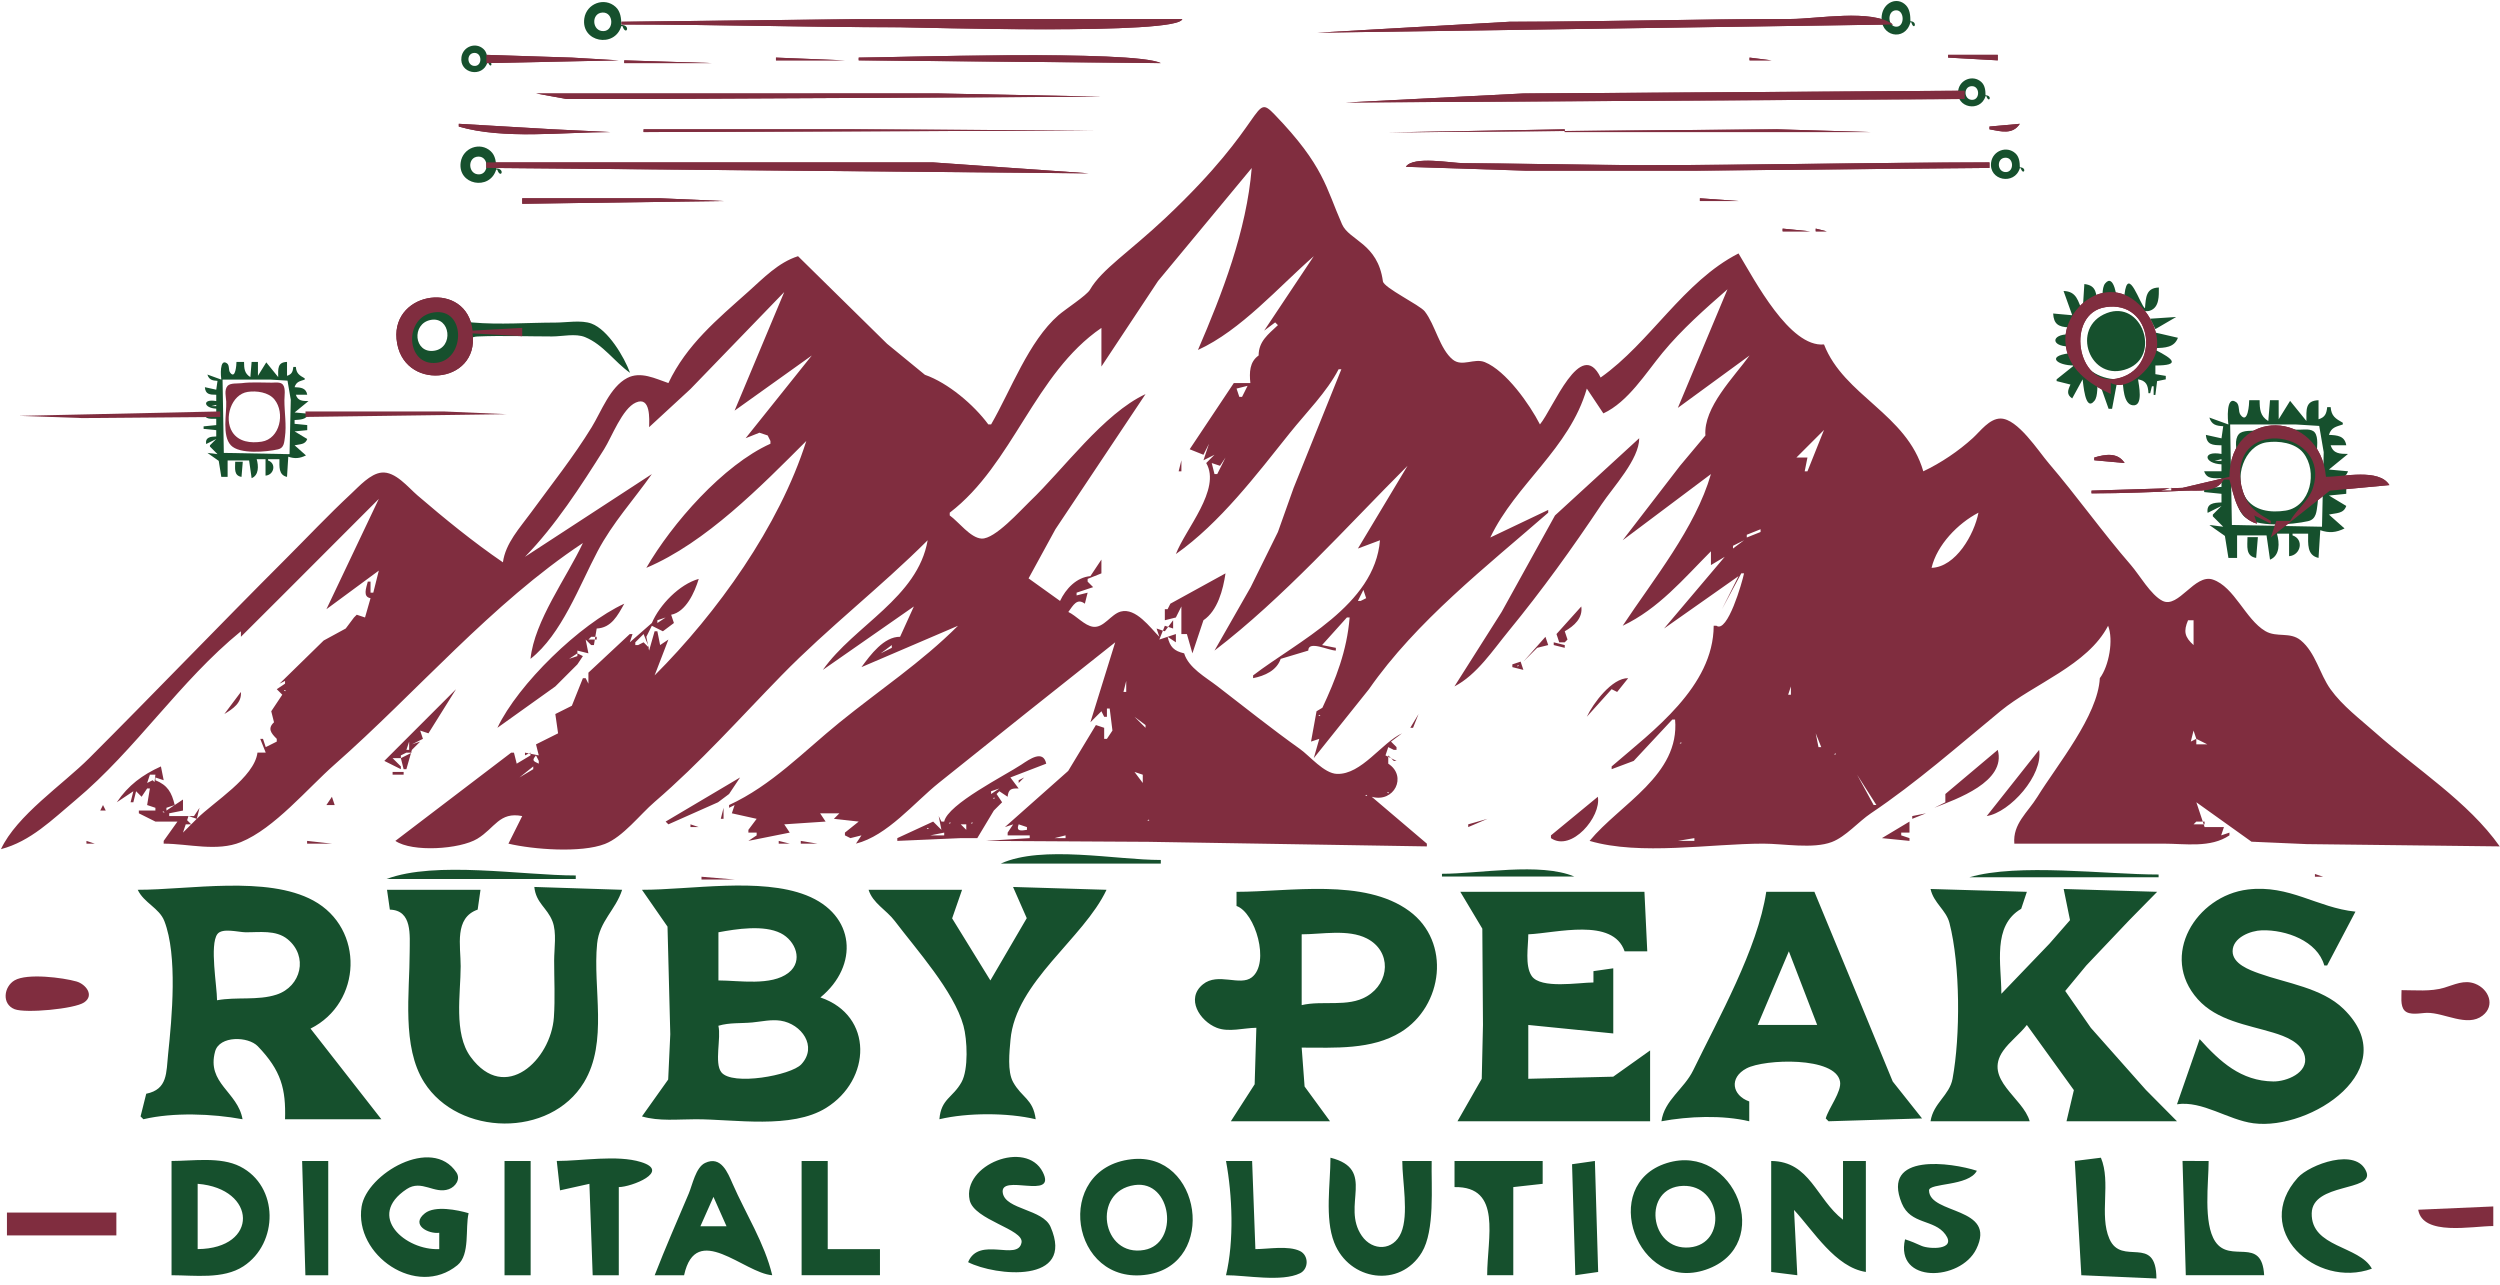 <svg xmlns="http://www.w3.org/2000/svg" xml:space="preserve" width="2048" height="1053" viewBox="0 0 2048 1053"><path d="M406.28 200.491h-1.117c-5.866-7.97-16.332-16.844-25.713-20.123l-15.332-12.567-36.093-35.504c-8.01 2.558-13.976 8.859-20.123 14.348-12.566 11.22-25.054 21.507-32.42 37.077-5.269-1.779-11.25-4.903-16.724-2.036-6.922 3.626-10.476 13.575-14.367 19.923-7.383 12.046-16.316 23.25-24.637 34.656-4.48 6.143-10.32 12.392-11.348 20.123-12.02-8.218-23.6-17.662-34.656-27.15-3.772-3.237-8.946-9.797-14.533-9.226-4.59.47-9.112 5.562-12.298 8.528-9.225 8.589-17.916 17.819-26.83 26.73-26.67 26.66-52.717 53.835-79.374 80.492-10.744 10.744-29.384 23.192-35.774 36.891 12.021-3.152 20.796-11.993 30.185-19.847 24.62-20.598 42.264-48.264 67.076-68.47v2.236l17.93-17.887 37.967-38.01-21.241 44.718 21.24-15.651-2.235 8.943h-1.118v-4.471h-1.118c-.673 2.697-2.091 6.17 1.118 6.707l-2.236 7.826-3.354-1.118-1.118 1.118-3.353 4.471-8.944 4.87-17.887 17.49 2.236-1.119v1.118l-3.354 2.236 2.236 2.236-4.472 6.708 1.118 4.471c-2.702 2.491-1.24 4.402 1.118 6.708v1.118l-4.472 2.236-1.118-3.354h-1.117l2.235 5.59h-3.353c-1.254 10.017-17.715 19.95-24.595 26.83l1.118-4.472-2.236 3.354H73.136v-1.118l5.59-1.118v-4.471l-6.708 4.471v-1.118l3.353-1.118c-1.24-5.145-2.842-7.994-7.825-10.061v-1.118l3.354 1.118-1.118-5.59c-7.536 3.438-13.202 7.596-17.887 14.533l6.707-4.471-1.118 4.471h1.118l1.118-4.471 2.236 2.236 2.236-3.354h1.118l-1.118 6.707 3.354 1.118v1.118h-6.708v1.118l6.708 3.354h8.943L70.9 369.3v1.118c10.067.026 21.59 3.33 31.303-.63 13.597-5.543 27.046-21.819 38.01-31.471 33.185-29.217 63.703-65.338 100.614-89.755-6.573 14.053-19.663 31.548-21.24 46.954 12.568-9.84 19.857-29.758 27.187-43.6 6.173-11.659 14.542-20.713 22.002-31.302l-51.426 33.538c12.322-12.59 22.684-28.716 32.064-43.6 3.117-4.944 7.358-16.5 12.883-18.937 6.053-2.671 5.459 6.834 5.36 9.994l16.765-15.461 38.015-39.318-20.123 48.071 31.302-22.358-26.83 33.538 5.59-2.236 3.353 1.118 1.118 2.236v1.118c-19.154 8.595-39.964 32.393-50.307 50.307 24.146-10.208 46.618-33.203 64.84-51.425-10.968 34.66-36.195 69.733-61.486 95.024l5.59-14.533-3.355 2.236-1.118-5.59h-1.117l-2.236 7.826-1.118-5.59 2.236-4.471 4.471 2.235 4.472-3.353-1.118-3.354c5.952-1.116 9.534-9.044 11.18-14.533-7.817 2.194-15.864 10.487-19.005 17.887l-8.944 7.825 1.118-3.354h-1.118l-16.769 15.651v4.472l-1.118-2.236h-1.118l-4.472 11.18-6.707 3.354 1.118 7.825-8.944 4.472 1.118 4.472-5.59-1.118v1.118l2.236-1.118v1.118l-5.59 3.353-1.117-4.471h-1.118L164.806 369.3c6.865 4.69 26.144 3.418 33.215-.86 7.126-4.31 8.921-11.047 18.21-9.202l-5.59 11.18c9.936 2.365 29.47 3.879 39.112.118 7.34-2.862 14.188-11.91 20.14-17.033 18.602-16.017 34.369-33.786 51.441-51.28 18.814-19.279 40.2-35.744 59.234-54.779-4.015 23.316-29.79 34.527-42.481 52.543l36.892-25.712-5.59 12.297c-6.519-.098-12.01 7.291-15.651 12.297l39.128-16.769c-14.848 14.848-31.854 26.074-48.072 39.234-14.49 11.758-27.494 25.5-44.717 33.432v1.118l2.236-1.118-1.118 3.354 10.061 2.236-3.354 4.472v1.118h3.354v1.118l-3.354 2.236 16.77-3.354-2.236-3.354 16.769-1.118-2.236-3.354h7.825l-2.236 2.236 10.062 1.118-5.59 4.472v1.118l2.236 1.118 4.472-1.118-2.236 3.353c12.696-3.196 23.537-16.56 33.538-24.593 23.786-19.106 47.654-38.067 71.548-57.016l-10.061 32.42 4.471-4.471 1.118 2.235h1.118v-3.353h1.118l1.118 8.943-2.236 3.354h-1.118v-4.472l-3.354-1.118-11.224 18.593-25.667 22.77 3.353-1.117-2.236 3.354v1.118h8.944v1.118l-17.887 1.118 65.958.38 112.912 1.855v-1.118l-22.359-19.004c9.08 2.604 14.562-8.324 6.708-13.416v-3.354l2.236 2.236h1.118l-4.472-2.236 1.118-3.353 2.236 1.118h1.118v-1.118l-2.236-2.236 4.471-3.354c-8.258 3.828-16.44 16.765-26.356 16.445-5.269-.17-10.957-7.206-15.051-10.122-11.449-8.156-22.364-16.89-33.494-25.46-4.691-3.614-11.635-7.405-13.416-13.283-4.133-.96-5.748-2.574-6.707-6.708l3.354 2.236v-3.354l-6.708 2.236 2.236-5.59 3.354 1.118v-3.353l-3.354 4.471-3.354-1.118 1.118 3.354c-3.734-3.732-9.515-11.883-15.651-10.228-3.961 1.069-6.854 6.715-11.18 6.17-3.457-.436-6.863-4.515-10.06-6.003 2.02-2.77 3.515-5.748 6.707-3.354l1.118-4.472-4.472 1.118v-1.118l6.708-2.236-2.236-2.236v-1.117l5.59-2.236v-5.59l-4.472 6.708c-5.636.492-9.978 5.13-12.298 10.061l-12.758-9.15 10.88-19.916 36.534-54.78c-17.08 7.966-33.219 30.462-46.953 43.556-3.72 3.547-14.099 15.266-19.48 15.011-4.541-.214-9.376-6.868-12.94-9.377v-1.118c25.703-19.66 34.348-56.366 61.486-74.902v15.651l22.95-34.656 37.976-45.8c-2.075 25.415-11.954 50.903-21.798 73.749 17.488-8.01 32.615-25.484 46.953-38.01l-20.122 30.184 4.471-3.354 1.118 1.118c-3.962 3.737-7.817 6.573-7.825 12.298-3.717 2.594-3.784 6.908-3.354 11.179h-6.708l-17.887 26.83 5.59 2.236 2.236-4.471-2.236 6.707 4.472-2.236-3.354 3.354c6.182 10.63-8.486 26.821-12.297 36.892 17.874-12.59 32.71-32.225 46.282-49.19 6.537-8.17 14.871-16.438 19.676-25.712h1.118l-19.35 48.072-6.363 17.887-11.037 22.358-14.675 25.713c27.912-21.346 53.316-49.962 78.255-74.902l-20.123 33.538 8.944-3.354c-2.11 26.349-33.375 40.932-51.425 54.78v1.117c4.723-.94 9.55-3.082 11.18-7.825l11.179-3.354c0-4.245 8.018-.083 11.179 0v-1.118l-5.59-1.118 10.062-11.18h1.118c-1.105 13.519-5.549 24.846-11.18 36.893l3.354-2.236-5.59 3.354-2.235 12.297 3.353-1.118-2.236 7.825 22.36-27.948c19.196-27.577 47.598-49.686 72.665-71.548v-1.118l-23.477 11.18c10.36-21.77 32.083-35.912 39.128-60.37l6.708 10.062c10.048-4.686 17.092-16.226 23.995-24.594 7.769-9.418 17.144-17.704 26.312-25.713l-20.123 48.071 29.067-21.24c-6.249 8.698-18.776 21.045-17.887 32.42l-10.3 12.297-23.239 30.184 35.774-26.83c-6.295 21.854-23.391 42.749-35.774 61.486 14.617-6.945 24.615-18.993 35.774-30.184v5.59l5.59-3.354-24.594 29.066 30.184-21.24-6.708 13.415 7.826-14.533h1.118c-.744 3.689-6.72 24.382-11.18 21.24h-1.118c-.1 24.76-24.73 42.667-41.363 57.015v1.118l8.943-3.354 15.651-16.769h1.118c1.979 22.55-22.265 34.19-34.656 49.19 20.463 6.048 49.053 1.117 70.43 1.117 8.103 0 20.142 2.24 27.759-.658 5.635-2.143 10.787-8.246 15.84-11.638 18.44-12.377 35.395-27.345 52.544-41.45 13.491-11.096 35.27-18.523 43.6-34.57 2.272 5.69.349 16.358-3.354 21.24-.761 15.212-17.358 35.242-25.286 48.072-3.986 6.45-10.04 10.922-9.37 19.004h60.368c8.943 0 19.142 1.84 26.83-3.353v-1.118l-3.353 1.118 1.118-3.354h-7.826l-3.354-10.062 22.36 15.984 22.358.975 78.256.928c-12.744-18.09-33.876-31.428-50.308-46.021-6.227-5.53-13.41-10.885-18.292-17.701-4.405-6.15-6.032-14.812-12.01-19.767-4.401-3.65-9.733-1.026-14.414-3.79-8.072-4.765-12.505-17.917-21.258-20.878-7.375-2.495-13.912 11.861-20.39 8.636-4.75-2.364-9.337-10.501-12.817-14.508-11.635-13.397-21.82-27.866-33.383-41.364-4.1-4.785-12.525-18.035-19.475-18.035-4.502 0-8.186 5.134-11.18 7.87-5.84 5.338-12.974 10.137-20.122 13.519-6.728-23.298-32.163-30.59-40.246-51.425-13.912 1.307-28.073-25.996-34.656-36.892-22.367 11.418-35.793 36.145-55.897 50.307-8.026-16.654-19.243 12.54-24.595 19.005-4.11-8.054-13.738-21.752-22.358-25.253-4.294-1.744-9.162 2.068-12.976-1.021-5.287-4.283-7.076-14.04-11.352-19.54-2.016-2.594-16.61-9.565-16.968-12.2-2.098-15.463-13.659-16.507-16.573-23.123-6.55-14.867-7.263-23.642-27.323-44.47-8.93-9.272-2.402 2.488-44.2 41.874-14.697 13.849-25.92 20.913-30.65 29.135-1.342 2.33-10.003 7.915-12.764 10.328-12.102 10.575-19.276 30.364-27.305 44.27M256.477 37.272v1.118c37.8 0 75.112 1.118 112.912 1.118 6.545 0 112.974 3.31 114.402-3.354l-131.171.06zm359.976 0-77.999 4.437 233.392-3.319c-8.445-6.398-30.87-2.236-41.363-2.236-37.994 0-75.98 1.118-114.03 1.118M201.698 50.687v3.354l53.661-1.118-19.005-1.118zm150.922 1.118v1.118l122.473 1.118c-11.333-5.49-110.13-2.236-122.473-2.236m439.35-1.118 1.117 1.118zm2.236 0v1.118l20.123 1.118v-2.236zm-475.123 1.118v1.118h27.948zm394.632 0v1.118h8.943zm-456.119 1.118v1.118h35.774zm-35.774 13.415 12.297 2.237h32.42l184.475-.944-65.973-1.293H221.822m400.22 0-72.022 3.669 250.893-1.433V65.22zM190.519 78.636v1.118c18.185 5.337 42.521 2.236 61.486 2.236l-23.476-1.135zm620.455 1.119v1.118c4.71.873 9.385 2.255 12.297-2.236zm-545.553 1.118v1.118l182.241-.63-97.278-.488zm373.39 0v1.118h124.092l-38.01-1.118-157.79 1.258M201.698 94.287v2.236l244.249 2.201-63.143-4.437H201.698m421.463 3.354h68.194l119.62-1.118v-2.236c-47.377 0-94.587 1.12-141.979 1.118-10.826 0-60.24-.804-71.105-.804-4.912 0-20.554-3.046-23.48 1.467m-358.18 12.752v2.236l81.61-1.118-25.713-1.118zm477.359 0v1.118h15.65zm33.538 12.297v1.118h11.18zm13.415 0v1.118h4.472zm6.708 0 1.118 1.118zM538.197 131.18l-1.118 1.118zm-214.644 14.533-1.117 1.118zm536.61 42.482v-4.472c6.942 3.558 16.455-5.84 18.291-12.298 2.506-8.814-4.543-20.16-12.701-23.466-11.913-4.826-24.614 7.047-24 18.995.563 10.927 9.294 16.863 18.41 21.24M196.11 163.6l20.123 1.118v-3.354l-20.123 1.118c-2.28-20.461-32.588-16.167-30.83 3.354 1.937 21.5 33.618 18.628 30.83-2.236m333.145-15.651-1.118 1.118zm328.674 5.013c19.381-3.109 22.85 25.466 4.471 29.002-16.195 3.116-20.633-26.41-4.47-29.002m-332.029.577-4.472 5.59zm-345.442 1.552c12.889-1.85 12.807 18.988 1.101 20.43-12.533 1.543-13.627-18.633-1.1-20.43m368.918 21.924-1.118 1.118zm-39.128 7.826-2.236 4.472h-1.118l-1.118-3.354zm-1.118 6.708-1.118 1.117zm8.944 0-5.59 4.471zm-12.298 1.117-1.118 1.118zm5.59 2.236-1.118 1.118zm396.868 26.83-19.005 4.473-36.892 1.118v1.117c12.754 0 25.317-.517 38.01-1.073 5.797-.255 12.243 1.054 15.65-4.516h2.237c2.034 7.17 3.137 15.574 11.179 17.887l-1.118-3.354 6.708 3.354v-1.118c-3.67-2.193-7.191-4.092-9.466-7.874-1.576-2.62-2.52-5.674-2.856-8.705-2.874-25.925 36.853-19.645 29.419 3.164-1.736 5.325-6.587 8.698-9.272 13.415h-5.59l-2.235 6.707 23.94-18.973 24.131-2.267c-4.19-6.84-18.538-3.354-25.713-3.354-2.398-27.295-38.871-28.334-39.127 0m-595.116-19.378-.372.746zm8.199.373-1.118 1.118zm422.58 0-6.708 16.769h-1.118l1.118-5.59h-4.472zm-35.774 1.119-2.236 2.236zm-389.042 1.118-2.236 2.236zm13.415 1.118-1.118 1.118zm336.499 0-34.137 31.306-21.636 39.124-19.129 30.184c9.07-4.708 15.503-14.573 21.885-22.359 13.642-16.642 25.818-33.544 37.739-51.425 4.654-6.981 15.294-18.265 15.278-26.83m-359.976 2.236 1.118 1.118zm186.696 2.235-1.118 1.118zm315.258 1.118-3.354 3.354zm42.482 2.236v1.118l12.297 1.118c-2.838-4.378-7.726-3.586-12.297-2.236m-552.261 0 1.118 1.118zm188.931 0 1.118 1.118zm11.18 0-3.354 6.708h-1.118l-1.118-4.472 3.354 1.118zm-17.886 1.118-1.118 4.472h1.118zm92.788 1.118-1.118 1.118zm-90.553 1.118 1.118 1.118zm-188.931 2.236 1.118 1.118zm402.457 0-1.118 1.118zm185.578 6.708v1.118h-4.472zm56.642 7.452-.373.746zm-134.898 2.609c-1.718 8.887-9.236 22.035-19.005 22.359 2.185-9.298 10.69-18.045 19.005-22.359m-282.838 5.59-1.118 1.118zm194.521 1.118v1.118l-5.59 2.235v-1.117zm-6.707 4.471-4.472 3.354v-1.118zM558.32 249.68l1.118 1.118zm-4.471 2.236 1.117 1.118zm152.039 0-2.236 2.236zm6.708 6.708-1.118 1.118zm-233.65 14.533-2.235 4.472 1.118-2.236h-1.118v4.472l4.472-1.118 2.236-4.472v11.18h2.235l2.236 7.825 4.472-13.415c5.761-3.876 7.968-12.397 8.943-19.005zm-98.379-7.826-1.118 1.118zm60.369 2.236-1.118 1.118zm116.265 0 1.118 3.354-2.236 1.118h-1.118zm-181.105 1.118-2.236 2.236zm-76.02 2.236-3.354 3.354zm139.742 0-1.118 1.118zm-67.449 1.863-.373.746zm-166.2 50.68 23.477-16.769 8.943-8.943 2.236-3.354-2.236-1.118v-1.118l4.472 1.118-1.118-5.59 2.236 2.236h1.118l1.118-6.708c5.934-.269 8.482-5.225 11.18-10.061-17.833 8.168-43.053 32.609-51.426 50.307m169.927-50.307-1.118 1.118zm64.84 0 1.118 1.118zm43.6 0-1.118 1.118zm70.43 0-1.117 1.118zm-117.383 1.118-1.118 1.118zm207.936 0-10.061 11.18 1.118 3.353h2.236l1.118-1.118-1.118-3.354c3.847-2.188 7.39-5.355 6.707-10.061m-200.11 1.118 1.118 1.118zm256.007 2.236 1.118 1.118zm-427.052 1.118-3.354 2.235v-1.117zm619.337 1.118v10.061c-3.627-3.236-4.14-5.6-2.235-10.061zm-626.417 1.863-.373.745zm100.987.372 1.118 1.118zm124.091 0-1.118 1.118zm-387.924 1.118-1.118 1.118zm169.926 0 1.118 1.118zm442.703 0-1.118 1.118zm-451.646 2.236 2.236 5.59-2.236-2.236-2.236 1.118h-1.118v-1.118zm7.825 0 1.118 1.118zm-29.066 1.118h2.236v1.118h-3.354zm123.718.745-.372.746zm263.088-.745-8.943 10.062 5.59-5.59 4.471-1.118zm2.236 0 1.118 1.118zm5.59 0-1.118 1.118zm-378.98 2.236-2.237 2.236zm374.509 0v1.118l4.472 1.118v-1.118zm-268.305 1.118v1.118l-4.472 2.236zm267.187 1.118 1.118 1.118zM238.59 293.28v1.118l-3.354 1.118zm13.416 1.118-1.118 1.118zm365.565 3.354v1.117l4.472 1.118-1.118-3.353zm2.236.372c.864 0 .179.557-.373.373zm236.257.373.373.745zm-337.99.372-1.117 1.118zm-288.428 1.118-1.118 1.118zm383.452 1.118 1.118 1.118zm-475.123 1.118-1.118 1.118zm509.78 16.77 10.06-11.18 2.237 1.118 4.471-5.59c-6.498-.137-14.215 10.176-16.769 15.651m-525.43-14.533-1.118 1.118zm338.735 0v4.472h-1.118zm269.423 2.236v3.354h-1.118zm-610.394 1.49.373.373c-.552.184-1.238-.372-.373-.372m69.312-.373-29.066 29.066 6.707 3.354v-1.118l-3.354-3.354h3.354l1.118 4.472h1.118l2.236-7.825 3.354-3.354-3.354 1.118 4.472-2.236-1.118-3.354 3.354 1.118zm358.858 0-4.472 5.59zm43.6 0 1.117 1.118zm15.652 0 1.117 1.118zm-505.308 1.118-6.708 8.943c3.524-2.136 7.076-4.52 6.708-8.943m359.976 1.118-1.118 1.118zm-349.915 1.118 1.118 1.118zm351.033 1.118-1.118 1.118zm121.855 2.236 3.354-1.118zm40.246-2.236 1.117 1.118zm-173.28 2.236-1.119 1.118zm3.354 0 5.59 4.471zm5.59 0-1.118 1.118zm164.337 0-1.118 3.353zm-391.278 1.118L233 316.756zm139.742 0-3.354 3.353zm209.054 0-1.118 2.235zm-119.62 1.117-1.117 1.118zm76.02 1.491c.864 0 .178.557-.373.373zm4.472-.373-1.118 1.118zm35.774 0-3.354 5.59h1.118zm-115.147 1.118 4.471 3.354v1.118zm158.747 0 1.118 1.118zm-505.308 1.118-1.118 1.118zm641.696 0 1.118 2.236zm-639.46 3.354-1.118 1.118zm454.255.745.373.746zm162.846-.745-1.118 1.118zm-621.573 1.118L114.5 325.7zm500.836 0 1.118 1.118zm277.248 0 1.118 3.354 4.472 2.236h-4.472v-2.236l-2.236 1.118zM740.544 325.7l2.236 5.59h-1.118zm95.77.373.745.372zm-378.608.745-1.118 1.118zm116.265 0 1.118 1.118zm317.495 0-1.118 1.118zm-778.085 1.118 1.118 1.118zm418.109 0 2.236 2.236zm-361.094 1.118v3.354h-1.118zm57.015 0-1.118 1.118zm389.042 0 1.118 1.118zm69.312.372c.865 0 .18.557-.373.373zm-229.177.746-1.118 1.118zm78.256 0 1.118 1.118zm5.59 0-1.119 1.118zm204.583 0-1.118 1.118zM77.607 331.29l1.118 1.118zm90.553 0-1.118 1.118zm646.168 1.118-21.24 17.887v3.353l-4.473 2.236c8.996-3.551 29.27-10.504 25.713-23.476m16.769 0-21.24 26.83c9.51-1.51 22.936-16.646 21.24-26.83m-659.583 1.118-4.472 2.235v-1.118l2.236-1.117zm42.482 0 1.118 1.117zm399.103 0 1.118 1.117zm135.27.372c.865 0 .18.557-.372.373zm-674.116.745 1.117 1.118zm32.42 0 1.118 1.118zm59.25 0-1.118 1.118zm55.897 0 1.118 2.236v1.118c-2.412-1.093-2.795-1.328-1.118-3.354m165.455 26.831h-1.118l-1.118-2.236 1.118 5.59-3.354-3.354-14.533 6.708v1.118l25.713-1.118h6.707l6.708-11.18 3.354-3.354-2.236-3.353 1.118-1.118 3.353 2.236c.318-3.074 1.452-3.465 4.472-3.354l-3.354-4.472 14.534-5.59c-1.236-5.766-6.702-1.86-10.062.373-6.54 4.345-29.885 16.053-31.302 23.104M72.018 335.761l1.118 1.118zm138.624 0 1.118 2.236zm355.504 0-1.118 1.118zm116.265 0-1.118 1.118zM158.1 336.88l-3.354 4.472zm60.368 0-3.353 3.354zm-11.179 1.118-1.118 1.118zm6.708 0-1.118 1.118zm211.662.746.373.745zm184.087-.746 1.118 1.118zm-389.042 1.118v1.118l-5.59 3.354zm345.443 0-1.118 1.118zm-408.047 1.118 1.118 1.118zm302.96 0-1.117 1.118zm6.707 0-1.118 1.118zm283.956 0-1.118 1.118zm-588.035 1.118v1.118h4.472v-1.118zm259.362 0 1.118 1.118zm41.364 0 3.353 1.118v3.354zm143.096 0-1.118 2.236zm-542.2 1.118h2.236l-1.118 8.944 1.118-5.59-1.118-1.118-2.236 1.118zm91.67 0 1.119 1.118zm54.779 0-1.118 1.118zm259.361 0-1.118 1.118zm286.192 0 7.826 12.297h-1.118zm-554.497 1.118-1.118 1.118zm71.548 17.887 1.118 1.118 20.123-8.944 4.472-3.353 4.472-6.708zm145.332-17.887-2.236 1.118v1.118zm22.359 0-1.118 1.118zm162.1 0 1.119 1.118zm-541.082 1.118-1.118 1.118zm101.732 0 1.118 1.118zm34.656 0-1.117 1.118zm373.391 0 1.118 1.118zm-512.015 1.118-1.118 1.118zm408.793.745-.373.745zm133.407-.745-1.118 2.236zm-389.042 1.118-1.118 1.118zm258.243 0 2.236 3.354zm82.727 0-1.117 1.118zM59.72 348.059l-1.118 1.118zm84.964 0 1.118 1.118zm4.471 0 1.118 1.118zm260.48 0-3.354 2.236v-1.118zm49.189 0-1.118 1.118zm101.732 0-1.118 1.118zm-4.472 1.118-1.118 1.118zm11.18.372.372.373c-.551.184-1.237-.373-.372-.373m-8.944 1.118c.865 0 .18.557-.372.373zm-419.226.746-2.236 3.353h3.354zm268.305.372c.864 0 .179.557-.373.373zm225.823 15.279v1.118c8.298 5.718 20.496-8.678 19.005-16.77zm126.327-15.651-1.118 1.117zm-323.084 1.117-1.118 1.118zm176.634 0 1.118 1.118zm-563.813 1.491.746.373zm415.128-.373 2.235 3.354zm-418.109 1.118-1.118 2.236h2.236zm15.279.373.745.373zm19.377-.373 1.118 1.118zm5.59 0 1.118 1.118zm565.676 0-1.118 1.118zm-520.959 1.118-2.236 3.354zm3.354 0 1.118 1.118zm163.219 0-1.118 4.472h1.118zm272.777 0 1.118 1.118zm15.65 0 1.119 1.118zm22.358 0-1.117 2.236zm2.236 0 1.118 1.118zm175.89.746.372.745zm-737.466.745.746.373zm21.614 0 .372.373c-.551.183-1.237-.373-.372-.373m148.685-.373-1.118 1.118zm202.347 0-1.118 1.118zm357.74 2.236v1.118l5.59-2.236zm-485.558-.745.746.372zm98.752-.373-1.118 1.118zm76.02 0-1.119 1.118zm102.85 0 1.118 1.118zm256.007 0-1.118 1.118zm-776.966 1.118 1.118 1.118zm30.184 0 3.354 1.118-5.59 5.59zm50.307 0-2.236 3.354zm148.686 0-1.118 1.118zm57.015 0-1.118 1.118zm251.536 0 1.118 1.118zm11.179 3.354v1.118l7.826-3.354zm296.253-3.354-1.118 1.118zm-816.094 1.118v2.236h2.236zm203.465 0 1.118 1.118zm6.335.373.745.372zm11.552-.373 1.118 1.118zm93.906 0-1.117 1.118zm21.241 0-1.118 1.118zm2.236 0-1.118 1.118zm51.425.373c.865 0 .18.556-.372.372zm-422.58.745 1.118 1.118zm251.536 0 1.118 1.118zm90.553.373c.864 0 .179.556-.373.372zm8.943 0c.865 0 .18.556-.372.372zm368.92 6.335 11.179 1.118v-1.118l-3.354-1.118v-1.118h3.354v-4.472zm127.445-6.708h3.354v1.118h-4.472zm-617.1 1.118 1.117 1.118zm6.708 0v1.118h3.354zm23.476 0 1.118 1.118zm88.317 0v2.236l-2.235-2.236zm5.59 0-1.118 1.118zm15.651 0 3.354 1.118v1.118c-2.483.399-4.474.651-3.354-2.236m54.78 0-1.119 1.118zm112.912 0 1.118 1.118zm192.285 0-1.118 1.118zm49.19 0-1.119 1.118zm-753.49 1.118 1.119 1.118zm4.471 0-1.118 1.118zm270.541 0 1.118 1.118zm32.42.372c.865 0 .18.557-.372.373zm10.807.373-.373.745zm513.506-.745-1.118 1.118zm-788.146 1.118 1.118 1.118zm478.477 2.236 3.354-2.236zm177.752-2.236-1.118 1.118zm129.68 0-1.117 1.118zm-831 1.49.745.373zm4.472.373-.373.745zm303.333-.745-1.118 1.118zm7.826 0v1.118h-5.59zm23.104.372.745.373zm525.803-.372-1.118 1.118zm-544.435 1.118-1.118 1.118zm38.01 0-1.118 1.118zm6.707 0v1.118h-4.472zm467.298 0-1.118 1.118zm-212.408 1.118v1.118h-6.708zm215.762 0 1.118 1.118zM39.597 369.3v1.117h3.354zm89.435 0v1.117h10.062zm11.18 0 1.118 1.117zm179.988 0v1.117h4.471zm8.943 0v1.117h6.708zm20.123 0 1.118 1.117zm-64.84 12.297 1.118 1.118zm658.465 1.118v1.118h3.353zm-653.994 1.118v1.118h13.416z" style="display:inline;fill:#802d3f;stroke:none;stroke-width:2.235" transform="translate(-9.199 -57.499)scale(2.021)"/><path d="M856.45 152.014h-1.405c-1.024-4.299-.34-7.834-5.62-8.429l-.702 11.24c-1.918-4.326-2.29-8.25-7.727-8.43l3.512 9.834-7.727-.702c.24 4.326 2.156 5.425 6.322 5.62v2.81c-7.234.025-7.234 4.89 0 4.916v2.81c-9.164 1.192-4.678 4.917 2.108 4.917l-7.025 5.62v.702l5.62 1.405c-1.12 2.375-1.672 4.062.702 5.62l4.215-7.727c.28 1.505.983 13.436 4.792 8.705 1.576-1.958.95-6.269 1.53-8.705l4.215 11.942h1.405l2.107-11.24v-.702c-15.59-.322-24.816-18.433-9.832-28.387 3.868-2.57 11.098-2.6 15.452-1.37 2.423.683 5.025 2.806 7.66 1.907 3.858-1.316 3.576-6.123 3.579-9.38-5.196.173-5.264 3.936-5.62 8.43-1.91-1.173-6.874-17.749-8.307-5.637-.138 1.17-.112 2.354-.123 3.529h-2.81c-.019-1.614-1.245-12.347-4.898-7.992-1.526 1.82-.868 6.361-1.424 8.694m2.108 3.332c-15.151 5.79-6.866 28.546 8.43 22.555 13.696-5.365 5.686-27.95-8.43-22.555m17.093.649.234.468zm.468 1.64 2.107 4.214 8.43-4.917zm2.107 5.62v6.322c3.834-.165 7.665-.225 9.132-4.215zm0 7.024c-1.685 7.093-6.176 10.972-13.346 11.942.357 2.822.302 10.057 4.176 10.51 4.432.52 2.421-8.332 2.146-10.51 3.376.551 4.037 2.385 4.215 5.62h.702l.702-2.81h.703v3.512h.702l.703-5.62 3.512-.702v-1.405l-4.215-.702V176.6c10.445 0 7.15-2.708 0-6.322M928.199 198.404v-7.727h-3.513l-.702 8.43c-3.32-1.988-3.482-4.796-3.512-8.43h-4.215c0 1.32-.48 9.964-3.496 5.976-1.12-1.481-.188-4.063-1.832-5.213-4.194-2.935-3.374 7.569-3.101 9.071l-7.728-2.81c.922 2.918 2.71 3.353 5.62 3.513l-.702 4.917-6.322-1.405c.322 4.04 2.71 4.182 6.322 4.215v3.512c-7.889-1.458-7.197 3.88 0 4.215v2.81h-7.025c1.096 3.301 3.972 2.807 7.025 2.81v3.512l-7.025.702v1.405l7.025.703v3.512c-3.211.078-6.19.401-5.62 4.215l5.62-2.81-3.512 3.512v.702l4.214 4.215-5.62-.702 6.303 4.438 1.425 8.908h3.512v-9.132h11.942l1.404 9.835c4.069-1.63 3.896-6.857 2.81-10.537h4.918v9.132c4.778-.372 6.14-6.858 1.404-8.43v-.702h6.322c0 4.059-.56 8.795 4.215 9.834l.703-11.239c3.623 1.246 6.398.98 9.834-.702l-6.322-5.62c2.956-.706 5.952-.282 7.024-3.512l-7.024-4.215 7.024-.702v-2.81l-7.024-.703v-2.107c3.143-.249 6.621-.179 7.727-3.512l-7.727-.703 7.727-6.322c-3.276-.03-5.932-.052-7.025-3.512h6.322c-.635-3.821-3.575-4.064-7.024-4.215.92-3.03 2.808-3.289 5.62-4.215v-.702c-3.006-1.693-4.643-2.72-4.918-6.322h-1.404c-.303 2.689-.864 4.08-3.513 4.917v-7.727c-5.445.181-4.917 3.897-4.917 8.43l-6.612-8.171zm17.561 43.552-36.528-.702-.702-40.743h26.693l9.41.585 1.82 10.655zm-25.99-39.04c-2.137.281-6.214-.24-7.736 1.532-1.932 2.249-.832 6.084-.722 8.708.282 6.683-2.45 18.947 2.593 24.281 4.867 5.15 19.978 3.652 26.197 2.262 3.417-.764 3.428-3.956 3.846-6.875.935-6.522-.295-13.727-.295-20.37 0-2.414.776-6.683-.829-8.709-1.302-1.645-4.365-1.125-6.196-1.126-5.566-.004-11.333-.428-16.859.298m3.513 4.83c4.867-.725 11.58.167 14.854 4.235 6.031 7.494 3.037 21.848-7.128 23.439-5.985.936-12.842.167-16.337-5.41-4.768-7.608-.548-20.9 8.61-22.264m-18.263 6.813v.703h-2.81zm21.777 31.61-2.107-1.404zm-11.24 0c0 3.639-.89 7.695 3.513 8.43l.702-8.43zM259.939 179.577c-2.38-6.45-8.876-17.442-15.658-19.975-4.07-1.52-10.238-.396-14.548-.396-11.096 0-22.659.945-33.708-.041-6.753-.603-9.438-9.393-17.571-7.883-9.669 1.796-15.049 14.207-8.155 21.88 5.042 5.612 14.424 4.22 19.32-.683 3.097-3.1 3.487-7.421 8.504-7.64 10.027-.437 20.168-.013 30.205-.013 4.115 0 9.513-1.305 13.347.258 7.433 3.03 11.911 10.019 18.264 14.494m-80.78-21.451c8.007-1.512 9.436 11.292 1.401 12.492-8.232 1.228-9.333-10.995-1.401-12.492" style="fill:#16502d;fill-opacity:1;stroke:none;stroke-width:.965" transform="translate(-9.199 -57.499)scale(2.021)"/><path d="M256.41 39.014h.444c1.478 4.312 3.574-.444-.444-.444-.022-2.602-.269-5.45-2.317-7.318-4.528-4.132-11.803-1.378-12.695 4.652-1.427 9.637 12.31 12.207 15.012 3.11m-7.554-5.477c4.484-.11 4.63 7.274.438 7.515-4.864.28-5.275-7.395-.438-7.515" style="fill:#16502d;fill-opacity:1;stroke:none;stroke-width:.611" transform="translate(-9.199 -57.499)scale(2.021)"/><path d="M202.135 53.74h.312c1.037 3.025 2.506-.312-.312-.312-.015-1.825-.189-3.823-1.625-5.134-3.177-2.899-8.28-.966-8.906 3.264-1.001 6.76 8.636 8.563 10.531 2.182m-5.3-3.842c3.146-.078 3.248 5.102.308 5.271-3.412.197-3.7-5.188-.307-5.271" style="fill:#16502d;fill-opacity:1;stroke:none;stroke-width:.428" transform="translate(-9.199 -57.499)scale(2.021)"/><path d="M205.68 97.175h.425c1.416 4.13 3.423-.426-.425-.426-.021-2.492-.258-5.221-2.22-7.01-4.338-3.96-11.307-1.32-12.162 4.456-1.367 9.233 11.793 11.695 14.382 2.98m-7.237-5.247c4.295-.106 4.434 6.968.42 7.2-4.66.268-5.054-7.086-.42-7.2" style="fill:#16502d;fill-opacity:1;stroke:none;stroke-width:.585" transform="translate(-9.199 -57.499)scale(2.021)"/><path d="M778.931 37.471h.344c1.144 3.815 2.766-.393-.344-.393-.016-2.302-.208-4.822-1.793-6.475-3.506-3.656-9.136-1.219-9.827 4.116-1.105 8.527 9.529 10.8 11.62 2.752m-5.847-4.846c3.47-.098 3.583 6.435.339 6.649-3.765.248-4.083-6.543-.339-6.649" style="fill:#16502d;fill-opacity:1;stroke:none;stroke-width:.505" transform="translate(-9.199 -57.499)scale(2.021)"/><path d="M809.375 67.415h.329c1.09 3.183 2.637-.328-.329-.328-.015-1.92-.198-4.023-1.71-5.402-3.342-3.05-8.712-1.017-9.37 3.434-1.054 7.114 9.086 9.01 11.08 2.296m-5.575-4.043c3.31-.082 3.416 5.369.323 5.547-3.59.207-3.894-5.459-.323-5.547" style="fill:#16502d;fill-opacity:1;stroke:none;stroke-width:.451" transform="translate(-9.199 -57.499)scale(2.021)"/><path d="M823.28 96.619h.345c1.145 3.341 2.768-.344-.344-.344-.017-2.016-.209-4.223-1.795-5.67-3.509-3.202-9.145-1.068-9.837 3.604-1.105 7.467 9.538 9.458 11.632 2.41m-5.853-4.243c3.474-.086 3.587 5.635.34 5.822-3.77.218-4.088-5.73-.34-5.822" style="fill:#16502d;fill-opacity:1;stroke:none;stroke-width:.473" transform="translate(-9.199 -57.499)scale(2.021)"/><path d="M109.107 180.781v-5.634h-2.562l-.512 6.147c-2.42-1.45-2.539-3.497-2.561-6.147h-3.074c0 .962-.35 7.266-2.55 4.358-.816-1.08-.137-2.963-1.335-3.802-3.058-2.14-2.46 5.52-2.262 6.615l-5.635-2.049c.672 2.128 1.977 2.445 4.098 2.562l-.512 3.585-4.61-1.024c.235 2.946 1.976 3.05 4.61 3.073v2.562c-5.753-1.064-5.248 2.83 0 3.073v2.05H87.08c.8 2.407 2.897 2.047 5.123 2.048v2.562l-5.123.512v1.024l5.123.513v2.561c-2.341.057-4.514.293-4.098 3.074l4.098-2.05-2.561 2.562v.512l3.073 3.074-4.098-.513 4.596 3.237 1.04 6.496h2.56v-6.659h8.709l1.024 7.172c2.967-1.189 2.841-5 2.05-7.684h3.585v6.66c3.485-.272 4.478-5.002 1.025-6.148v-.512h4.61c0 2.96-.409 6.414 3.074 7.171l.512-8.196c2.642.909 4.666.714 7.172-.512l-4.61-4.098c2.155-.515 4.34-.206 5.122-2.561l-5.123-3.074 5.123-.512v-2.05l-5.123-.512v-1.536c2.292-.182 4.829-.13 5.635-2.562l-5.635-.512 5.635-4.61c-2.389-.022-4.325-.038-5.122-2.562h4.61c-.464-2.786-2.607-2.963-5.123-3.073.671-2.21 2.048-2.399 4.098-3.074v-.512c-2.192-1.235-3.385-1.984-3.585-4.61h-1.025c-.22 1.96-.63 2.976-2.561 3.585v-5.634c-3.97.132-3.586 2.841-3.586 6.147l-4.821-5.959zm12.806 31.76-26.637-.512-.513-29.71h19.466l6.863.425 1.326 7.77zm-29.71-19.978v.512h-2.05zm15.88 23.051-1.537-1.024zm-8.196 0c0 2.654-.649 5.612 2.561 6.147l.512-6.147z" style="fill:#16502d;fill-opacity:1;stroke:none;stroke-width:.704" transform="translate(-9.199 -57.499)scale(2.021)"/><g style="fill:#802d3f;fill-opacity:1"><path d="M128.384 415.223v2.236l81.61-1.118-25.713-1.118zM93.851 417.452l-.018-2.236-81.598 1.8 25.721.903zM256.477 257.261v1.118c37.8 0 75.112 1.118 112.912 1.118 6.545 0 112.974 3.309 114.402-3.354l-131.171.06zm359.976 0-77.999 4.437 233.392-3.32c-8.445-6.398-30.87-2.235-41.363-2.235-37.994 0-75.98 1.118-114.03 1.118m-414.755 13.415v3.354l53.661-1.118-19.005-1.118zm150.922 1.118v1.118l122.473 1.118c-11.333-5.49-110.13-2.236-122.473-2.236m439.35-1.118 1.117 1.118zm2.236 0v1.118l20.123 1.118v-2.236zm-475.123 1.118v1.118h27.948zm394.632 0v1.118h8.943zm-456.119 1.118v1.118h35.774zm-35.774 13.415 12.297 2.237 32.42-.001 184.475-.943-65.973-1.293H221.822m400.22 0-72.022 3.668 250.893-1.432v-3.354zm-431.524 12.297v1.118c18.185 5.337 42.521 2.236 61.486 2.236l-23.476-1.134zm620.455 1.118v1.118c4.71.874 9.385 2.256 12.297-2.236zm-545.553 1.118v1.118l182.241-.629-97.278-.489zm373.39 0v1.118h124.092l-38.01-1.118-157.79 1.258m-365.405 12.158v2.235l244.249 2.202-63.143-4.437H201.698m421.463 3.353h68.194l119.62-1.118v-2.235c-47.377 0-94.587 1.12-141.979 1.118-10.826-.001-60.24-.804-71.105-.804-4.912 0-20.554-3.046-23.48 1.467m-358.18 12.752v2.236l81.61-1.118-25.713-1.118zm477.359 0v1.118h15.65zm33.538 12.297v1.118h11.18zm13.415 0v1.118h4.472zm6.708 0 1.118 1.118zm112.911 67.076v-4.471c6.942 3.558 16.455-5.84 18.291-12.298 2.506-8.814-4.543-20.161-12.701-23.466-11.913-4.827-24.614 7.047-24 18.995.563 10.927 9.294 16.863 18.41 21.24M196.11 383.588l20.123 1.118v-3.354l-20.123 1.118c-2.28-20.461-32.588-16.167-30.83 3.354 1.937 21.5 33.618 18.627 30.83-2.236m661.82-10.639c19.38-3.108 22.849 25.467 4.47 29.003-16.195 3.116-20.633-26.41-4.47-29.003m-677.47 2.13c12.888-1.85 12.806 18.988 1.1 20.43-12.533 1.543-13.627-18.633-1.1-20.43m727.776 66.642-19.005 4.471-36.892 1.118v1.118c12.754 0 25.317-.517 38.01-1.074 5.797-.254 12.243 1.055 15.65-4.515h2.237c2.034 7.17 3.137 15.574 11.179 17.887l-1.118-3.354 6.708 3.354v-1.118c-3.67-2.194-7.191-4.092-9.466-7.874-1.576-2.62-2.52-5.674-2.856-8.706-2.874-25.924 36.853-19.644 29.419 3.164-1.736 5.325-6.587 8.7-9.272 13.416h-5.59l-2.235 6.707 23.94-18.974 24.131-2.267c-4.19-6.838-18.538-3.353-25.713-3.353-2.398-27.295-38.871-28.334-39.127 0m-54.78-7.826v1.118l12.298 1.118c-2.838-4.378-7.726-3.587-12.297-2.236m31.302 12.297v1.118h-4.472zm56.642 7.453-.373.746z" style="display:inline;fill:#802d3f;fill-opacity:1;stroke:none;stroke-width:2.235" transform="translate(-9.199 -502.12)scale(2.021)"/></g><path d="M102.418 183.775c-1.558.204-4.531-.176-5.641 1.116-1.409 1.64-.607 4.437-.526 6.35.205 4.874-1.787 13.818 1.89 17.708 3.55 3.755 14.57 2.662 19.104 1.649 2.492-.557 2.5-2.885 2.805-5.013.682-4.757-.215-10.011-.215-14.856 0-1.76.566-4.873-.604-6.35-.95-1.2-3.183-.821-4.519-.822-4.059-.003-8.265-.311-12.294.218m2.561 3.522c3.55-.528 8.445.122 10.832 3.088 4.399 5.465 2.216 15.933-5.197 17.093-4.365.683-9.365.122-11.914-3.944-3.477-5.55-.4-15.242 6.28-16.237" style="fill:#802d3f;fill-opacity:1;stroke:none;stroke-width:.704" transform="translate(-9.199 -57.499)scale(2.021)"/><path d="M589.043 382.634v1.118h53.66c-13.878-5.824-38.539-1.118-53.66-1.118" style="display:inline;fill:#16502d;fill-opacity:1;stroke:none;stroke-width:2.235" transform="translate(-9.199 -57.499)scale(2.021)"/><path d="M237.931 383.315v1.437h-76.709c19.84-7.484 55.093-1.437 76.71-1.437" style="display:inline;fill:#16502d;fill-opacity:1;stroke:none;stroke-width:3.029" transform="translate(-9.199 -57.499)scale(2.021)"/><path d="M879.524 382.93v1.118h-76.71c19.84-5.823 55.093-1.118 76.71-1.118" style="display:inline;fill:#16502d;fill-opacity:1;stroke:none;stroke-width:2.672" transform="translate(-9.199 -57.499)scale(2.021)"/><path d="M475.08 377.035v1.462h-64.858c16.774-7.618 46.58-1.462 64.858-1.462" style="display:inline;fill:#16502d;fill-opacity:1;stroke:none;stroke-width:2.81" transform="translate(-9.199 -57.499)scale(2.021)"/><path d="M1782.733 289.113c1.286 5.76 6.293 8.446 7.673 13.796 4.397 17.054 4.452 45.82 1.25 63.13-1.244 6.733-7.813 9.863-8.923 17.229h40.188c-2.661-9.597-18.867-16.902-10.79-28.511 2.673-3.84 6.752-6.767 9.642-10.53l19.058 26.41-2.983 12.63h44.781L1870 370.53l-22.305-25.154-10.372-14.927 8.547-10.334 17.24-18.172 11.483-11.682-37.892-1.148 2.568 12.63-8.31 9.514-19.52 20.34c0-12-3.768-27.562 8.039-34.447l2.296-6.889zm109.082 60.856-9.186 26.41c10.3-1.548 20.673 6.359 31.003 7.705 23.238 3.027 61.46-22.066 36.498-46.368-8.777-8.545-23.084-10.38-34.202-14.364-3.905-1.4-10.752-3.875-10.752-8.991 0-5.59 7.312-8.377 11.9-8.499 9.705-.257 22.448 4.258 25.261 14.253h1.149l11.482-21.816c-15.502-1.588-26.763-11.021-43.633-8.974-20.94 2.54-35.993 26.905-20.29 44.462 7.799 8.719 20.014 10.348 30.624 13.566 4.824 1.463 11.467 3.904 12.756 9.51 1.571 6.83-7.503 10.34-12.756 10.266-13.163-.184-21.608-8.022-29.854-17.16m-390.398-59.708v5.741c7.585 2.61 13.683 23.083 6.197 28.921-4.772 3.722-13.705-2.13-19.806 2.83-7.108 5.781-1.316 14.887 5.572 17.608 4.897 1.934 10.929.058 16.074.015l-.689 22.907-9.645 14.984h40.188l-10.302-14.094-1.18-15.76c13.31 0 28.413.989 40.188-6.279 17.156-10.588 20.46-36.558 3.428-49.079-18.314-13.462-48.566-7.794-70.025-7.794m90.71 0 8.923 14.931.263 39.035-.498 21.812-9.836 17.228h78.08v-28.705l-14.945 10.63-34.43.852v-21.817l34.448 3.444v-26.408l-8.038 1.148v4.593c-5.807 0-21.433 2.767-25.056-2.662-2.802-4.2-1.353-12.03-1.353-16.858 11.351-.487 34.293-6.908 39.04 6.89h9.185l-1.148-24.114zm124.009 0c-3.458 23.07-19.387 51.294-29.607 72.339-3.674 7.566-11.734 12.135-12.877 20.668 10.958-2.034 24.71-2.591 35.595 0v-8.037c-6.916-2.432-8.3-9.618-1.086-13.414 7.251-3.816 36.07-4.884 37.885 5.332.732 4.12-4.571 10.675-5.797 14.97l1.148 1.15 37.892-1.15-11.887-14.976-13.215-32.1-18.531-44.782zm-188.31 45.93v-28.706c8.2 0 18.836-2.188 26.403 1.673 10.111 5.16 9.425 17.95-.03 23.486-7.7 4.517-17.953 1.538-26.392 3.547m197.495-21.816 11.483 29.854h-24.113z" style="display:inline;fill:#16502d;fill-opacity:1;stroke:none;stroke-width:1.578" transform="translate(-2021.404 143.959)scale(2.021)"/><path d="M1973.653 330.116c.031 2.39-.59 6.293 1.18 8.23 2.002 2.19 6.561 1.009 9.154.972 7.049-.099 16.321 5.924 22.511 1.121 5.258-4.079 2.507-10.775-3.008-12.915-4.47-1.734-8.391.388-12.613 1.633-5.473 1.614-11.577.959-17.224.959" style="display:inline;fill:#802d3f;fill-opacity:1;stroke:none;stroke-width:1.578" transform="translate(-2021.404 143.959)scale(2.021)"/><path d="m172.986 292.52 1.149 8.038c9.212.263 8.037 10.433 8.037 17.223 0 16.37-3.315 38.312 5.895 52.819 13.883 21.87 51.1 22.569 64.745 0 9.924-16.415 3.517-38.119 5.339-56.263.918-9.14 7.507-13.596 10.139-21.817l-35.596-1.148c.679 6.561 5.183 8.365 7.35 13.898 1.796 4.589.688 11.104.688 15.956 0 7.614.42 15.367-.103 22.965-1.189 17.259-19.773 35.124-33.758 16.057-6.98-9.514-4.03-25.607-4.03-36.726 0-8.378-2.686-19.6 6.889-22.964l1.148-8.038zm253.759-1.148 5.555 12.647-14.741 25.245-15.505-25.159 4.023-11.585h-37.892c1.7 5.455 7.196 8.13 10.61 12.635 8.742 11.539 24.015 28.528 27.857 42.48 1.534 5.572 2.082 17.695-.78 22.84-3.56 6.399-8.292 6.703-8.981 15.052 11.363-2.705 27.677-2.705 39.04 0-1.08-8.3-5.58-8.627-9.154-15.051-2.416-4.343-1.484-12.288-1.072-17.1 2.012-23.509 29.637-41.06 38.932-60.856zM71.942 292.52c2.51 5.339 8.726 7.358 10.79 12.677 5.422 13.98 3.081 39.153 1.525 53.92-.793 7.53-.101 14.286-8.87 16.076l-2.297 9.186 1.148 1.148c12.065-2.872 28.035-2.256 40.188 0-1.928-11.151-14.672-14.54-11.117-27.49 1.77-6.443 13.378-6.17 17.308-2.091 9.53 9.893 11.4 17.387 11.033 29.58h39.04l-28.706-36.742c20.884-10.41 21.978-40.565 1.148-51.9-18.8-10.231-50.315-4.364-71.19-4.364m204.385 0 10.359 14.928 1.123 43.632-.852 18.354-10.63 14.945c6.903 2.04 14.652 1.148 21.816 1.148 15.801 0 38.777 4.118 52.819-4.587 18.35-11.377 19.354-37.4-2.297-44.787 15.66-12.867 14.296-33.547-5.74-41.42-18.592-7.306-46.776-2.213-66.598-2.213m-172.234 44.781c0-5.694-3.062-22.468.134-26.82 1.93-2.628 8.557-.775 11.347-.742 5.684.067 12.363-1.054 17.1 2.8 8.478 6.896 5.58 19.19-4.47 22.474-7.583 2.476-16.252.829-24.112 2.288m203.236-8.037v-19.52c7.277-1.351 18.356-3.096 25.244.365 6.032 3.03 9.285 11.24 3.2 16.023-6.98 5.485-20.159 3.132-28.444 3.132m-.018 18.371c4.59-1.357 9.053-.893 13.778-1.343 3.836-.365 7.607-1.3 11.483-.707 8.375 1.281 15.094 10.39 8.354 17.673-4.163 4.499-28.086 8.824-32.431 3.204-2.904-3.755 0-13.849-1.184-18.827" style="display:inline;fill:#16502d;fill-opacity:1;stroke:none;stroke-width:1.578" transform="translate(-32.562 137.736)scale(2.021)"/><path d="M22.036 329.221c-4.386 2.538-5.311 9.623 0 11.702 4.395 1.72 24.285-.095 28.181-2.753 4.304-2.936.565-7.435-3.096-8.482-5.532-1.583-19.991-3.414-25.085-.467" style="display:inline;fill:#802d3f;fill-opacity:1;stroke:none;stroke-width:1.578" transform="translate(-32.562 137.736)scale(2.021)"/><path d="M588.614 439.632c-5.982-1.768-18.246-4.268-23.693.048-7.951 6.3 1.906 11.333 7.775 10.565v8.843c-18.174.85-39.924-17.826-17.61-32.532 8.1-5.338 14.935 2.919 22.804.065 3.659-1.327 6.513-5.452 4.09-9.1-13.226-19.91-48.576.757-51.356 18.574-4.1 26.267 29.825 49.75 51.917 31.705 7.003-5.72 4.127-19.992 6.073-28.168m270.619 26.532c14.806 7.54 58.172 11.926 44.674-19.129-4.192-9.645-24.251-9.301-25.87-18.302-1.995-11.08 29.605 4.25 21.635-11.412-9.004-17.695-43.783-3.909-39.596 15.23 2.372 10.84 29.443 15.729 28.109 22.974-1.912 10.38-23.06-3.699-28.952 10.639m88.437-55.753c-42.674 4.934-33.168 69.06 8.843 62.45 37.858-5.957 29.174-66.845-8.843-62.45m107.893-.847c0 14.077-3.18 32.703 2.03 45.987 8.13 20.729 35.661 24.879 47.479 5.3 7.139-11.828 5.04-35.802 5.323-49.518h-15.92c0 10.914 3.615 28.88-.616 38.878-4.18 9.876-15.49 10.11-21.31 1.699-11.357-16.417 8.2-36.03-16.986-42.346m417.424 0-14.15 1.769 3.538 61.906 40.68 1.768c-.085-24.387-18.834-6.302-25.463-21.487-5.645-12.927.99-30.625-4.605-43.956m-1045.328 1.769v61.906c12.426 0 27.944 2.314 38.905-4.825 19.123-12.455 19.358-43.4-1.769-54.095-10.696-5.415-25.492-2.986-37.136-2.986m70.75 0 1.768 61.906h12.381v-61.906zm109.663 0v61.906h14.15v-61.906zm28.3 0 1.768 15.918 15.919-3.537 1.769 49.525h14.15v-47.756c6.75-.005 28.57-8.5 11.977-13.588-13.048-4.001-31.938-.562-45.584-.562m53.063 61.906h15.919c6.447-29.454 32.484-1.128 47.756 0-4.112-17.311-14.343-33.284-21.452-49.524-2.643-6.038-6.29-15.43-14.933-11.307-5.091 2.429-6.83 11.832-8.859 16.612-6.243 14.711-12.648 29.31-18.431 44.219m79.593-61.906v61.906h42.45v-14.15h-28.3v-47.756zm229.937 0c3.476 18.721 4.425 43.322 0 61.906 10.903 0 30.275 3.784 40.12-1.068 4.765-2.348 4.765-9.666 0-12.015-6.345-3.127-17.254-1.067-24.201-1.067l-1.769-47.756zm123.812 0v14.15c25.963-.445 17.688 27.593 17.688 47.756h14.15v-47.756l15.919-1.77v-12.38zm63.676 1.768 1.768 60.138 12.381-1.769-1.769-60.137zm51.293-.614c-37.105 11.652-16.227 70.557 21.218 57.74 37.932-12.985 15.53-69.28-21.218-57.74m56.6-1.154v60.137l14.15 1.769-1.769-35.375c10.64 11.551 22.462 31.067 38.912 33.606v-60.137h-12.38v31.837c-14.597-11.266-17.78-31.588-38.913-31.837m72.518 42.45c-5.51 24.149 29.974 22.763 38.59 5.299 11.401-23.115-25.341-18.592-25.597-31.777-.08-4.142 21.45-2.148 25.92-10.666-13.562-4.412-52.072-10.041-40.664 17.66 4.81 11.679 17.52 8.455 23.62 16.845 6.25 8.597-8.874 8.013-12.982 6.17-3.016-1.356-5.73-2.535-8.887-3.531m150.344-42.45 1.769 61.906h42.45c-1.184-21.53-18.337-6.052-26.483-18.25-6.645-9.951-3.586-32.099-3.586-43.656zm102.587 58.368c-6.771-12.58-33.023-11.34-32.593-30.067.38-16.565 33.757-11.74 29.653-22.332-5.29-13.657-30.88-3.938-37.158 3.04-25.432 28.273 9.77 60.413 40.098 49.36M441.808 459.088v-35.375c32.13 2.557 33.302 35.096 0 35.375m507.63-34.689c20.243-2.89 24.428 31.642 5.28 35.138-23.195 4.234-28.7-31.794-5.28-35.138m297.156.429c20.99-.663 24.178 31.451 3.53 33.343-21.973 2.013-25.835-32.639-3.53-33.343m-525.324 5.96 7.075 15.919h-14.15z" style="display:inline;fill:#16502d;fill-opacity:1;stroke:none;stroke-width:2.431" transform="translate(-506.09 329.126)scale(1.512)"/><path d="M1644.896 437.75c2.414 14.463 29.25 8.844 40.681 8.844V435.98z" style="display:inline;fill:#802d3f;fill-opacity:1;stroke:none;stroke-width:2.431" transform="translate(-506.09 329.126)scale(1.512)"/><path d="M338.478 439.29v12.381h59.283v-12.38z" style="display:inline;fill:#802d3f;fill-opacity:1;stroke:none;stroke-width:2.01" transform="translate(-506.09 329.126)scale(1.512)"/></svg>